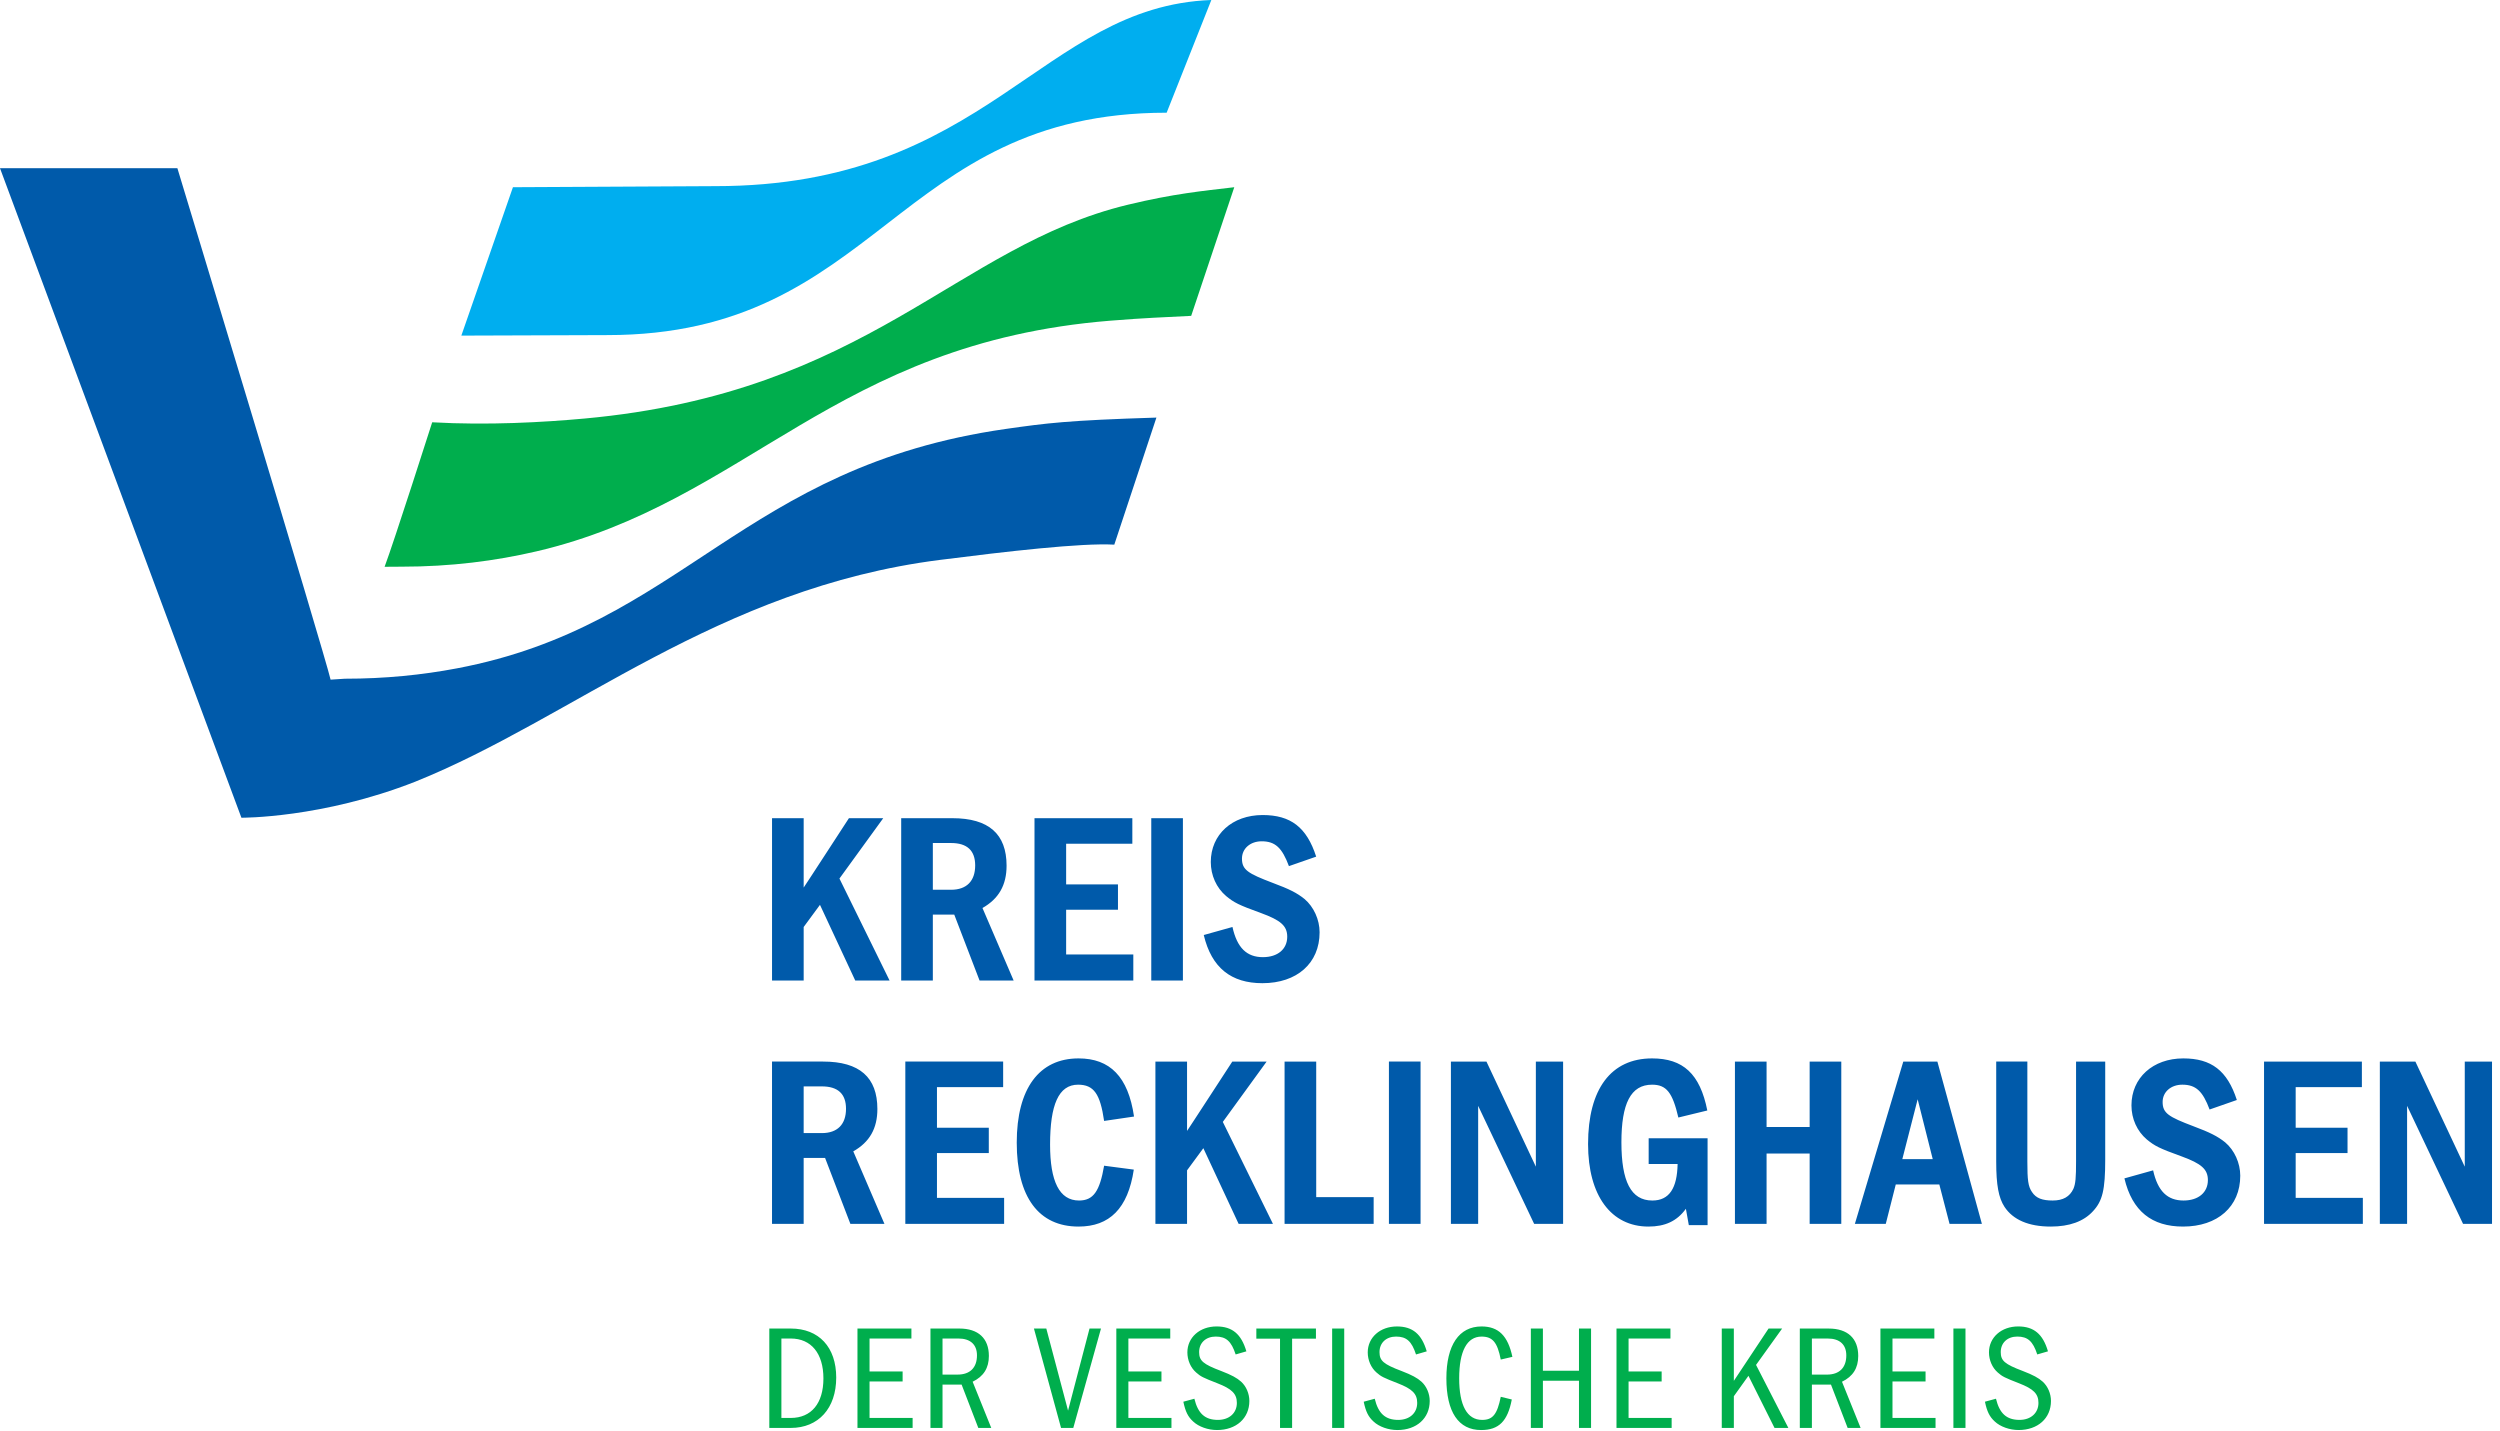 <?xml version="1.0" encoding="UTF-8" standalone="no"?><!DOCTYPE svg PUBLIC "-//W3C//DTD SVG 1.1//EN" "http://www.w3.org/Graphics/SVG/1.1/DTD/svg11.dtd"><svg width="131" height="75" viewBox="0 0 131 75" version="1.1" xmlns="http://www.w3.org/2000/svg" xmlns:xlink="http://www.w3.org/1999/xlink" xml:space="preserve" xmlns:serif="http://www.serif.com/" style="fill-rule:evenodd;clip-rule:evenodd;stroke-linejoin:round;stroke-miterlimit:1.414;"><path d="M69.147,48.854c0,1.619 -1.186,2.665 -2.997,2.665c-1.632,0 -2.665,-0.803 -3.073,-2.524l1.504,-0.421c0.243,1.096 0.753,1.581 1.595,1.581c0.777,0 1.275,-0.421 1.275,-1.071c0,-0.575 -0.357,-0.867 -1.365,-1.237c-1.199,-0.434 -1.415,-0.549 -1.836,-0.893c-0.51,-0.433 -0.804,-1.084 -0.804,-1.785c0,-1.442 1.123,-2.461 2.717,-2.461c1.467,0 2.308,0.638 2.805,2.18l-1.428,0.497c-0.357,-0.956 -0.714,-1.301 -1.428,-1.301c-0.599,0 -1.033,0.383 -1.033,0.906c0,0.587 0.306,0.778 1.619,1.276c0.855,0.318 1.263,0.522 1.658,0.841c0.485,0.409 0.791,1.084 0.791,1.747m-22.802,15.277l-1.785,0l-1.326,-3.456l-1.122,0l0,3.456l-1.658,0l0,-8.505l2.678,0c1.912,0 2.843,0.828 2.843,2.486c0,1.021 -0.408,1.735 -1.263,2.219l1.633,3.8Zm-2.014,-6.032c0,-0.777 -0.422,-1.172 -1.263,-1.172l-0.956,0l0,2.447l0.956,0c0.816,0 1.263,-0.459 1.263,-1.275m8.285,6.032l-5.177,0l0,-8.505l5.126,0l0,1.338l-3.468,0l0,2.13l2.716,0l0,1.326l-2.716,0l0,2.347l3.519,0l0,1.364Zm6.807,-5.624l-1.568,0.23c-0.204,-1.415 -0.536,-1.9 -1.365,-1.9c-1.02,0 -1.466,1.058 -1.466,3.137c0,1.926 0.484,2.933 1.517,2.933c0.753,0 1.084,-0.485 1.314,-1.824l1.556,0.204c-0.306,2.041 -1.276,2.985 -2.896,2.985c-2.078,0 -3.238,-1.531 -3.238,-4.4c0,-2.831 1.173,-4.412 3.238,-4.412c1.646,0 2.602,0.956 2.908,3.047m7.279,5.624l-1.798,0l-1.849,-3.966l-0.854,1.161l0,2.805l-1.658,0l0,-8.505l1.658,0l0,3.634c0,0.012 2.371,-3.634 2.371,-3.634l1.799,0l-2.296,3.162l2.627,5.343Zm5.277,0l-4.668,0l0,-8.505l1.658,0l0,7.102l3.01,0l0,1.403Zm2.458,0l-1.658,0l0,-8.506l1.658,0l0,8.506Zm7.469,0l-1.517,0l-2.934,-6.185l0,6.185l-1.428,0l0,-8.505l1.862,0l2.589,5.508l0,-5.508l1.428,0l0,8.505Zm7.57,0.064l-0.983,0l-0.153,-0.855c-0.471,0.651 -1.096,0.932 -1.963,0.932c-1.952,0 -3.163,-1.62 -3.163,-4.323c0,-2.895 1.211,-4.489 3.354,-4.489c1.619,0 2.512,0.803 2.894,2.729l-1.517,0.369c-0.306,-1.313 -0.624,-1.721 -1.377,-1.721c-1.123,0 -1.607,0.995 -1.607,3.022c0,2.041 0.498,3.048 1.62,3.048c0.892,0 1.3,-0.65 1.325,-1.913l-1.517,0l0,-1.351l3.087,0l0,4.552Zm7.007,-0.064l-1.658,0l0,-3.685l-2.257,0l0,3.685l-1.658,0l0,-8.505l1.658,0l0,3.43l2.257,0l0,-3.43l1.658,0l0,8.505Zm7.368,0l-1.695,0l-0.536,-2.066l-2.282,0l-0.524,2.066l-1.619,0l2.537,-8.505l1.786,0l2.333,8.505Zm-2.576,-3.392l-0.79,-3.137l-0.804,3.137l1.594,0Zm9.038,0.029c0,1.579 -0.142,2.164 -0.642,2.7c-0.488,0.535 -1.231,0.804 -2.213,0.804c-1.161,0 -1.977,-0.357 -2.423,-1.034c-0.307,-0.471 -0.434,-1.133 -0.434,-2.368l0,-5.244l1.632,0l0,5.244c0,0.955 0.039,1.299 0.243,1.592c0.216,0.33 0.548,0.445 1.085,0.445c0.548,0 0.892,-0.204 1.084,-0.611c0.114,-0.267 0.14,-0.573 0.14,-1.451l0,-5.219l1.528,0l0,5.142Zm7.076,0.839c0,1.619 -1.187,2.665 -2.997,2.665c-1.632,0 -2.666,-0.804 -3.073,-2.525l1.504,-0.421c0.243,1.096 0.753,1.581 1.595,1.581c0.777,0 1.275,-0.421 1.275,-1.071c0,-0.574 -0.357,-0.867 -1.365,-1.237c-1.199,-0.434 -1.415,-0.548 -1.837,-0.893c-0.51,-0.434 -0.803,-1.084 -0.803,-1.785c0,-1.441 1.123,-2.461 2.717,-2.461c1.466,0 2.307,0.637 2.805,2.18l-1.428,0.498c-0.357,-0.956 -0.714,-1.301 -1.428,-1.301c-0.599,0 -1.033,0.383 -1.033,0.905c0,0.587 0.306,0.778 1.619,1.275c0.855,0.32 1.262,0.524 1.658,0.842c0.485,0.408 0.791,1.084 0.791,1.748m6.424,2.524l-5.178,0l0,-8.505l5.127,0l0,1.338l-3.469,0l0,2.13l2.717,0l0,1.326l-2.717,0l0,2.347l3.52,0l0,1.364Zm6.768,0l-1.517,0l-2.933,-6.185l0,6.185l-1.428,0l0,-8.505l1.862,0l2.588,5.508l0,-5.508l1.428,0l0,8.505Zm-83.968,-12.752l-1.799,0l-1.848,-3.966l-0.854,1.161l0,2.805l-1.658,0l0,-8.506l1.658,0l0,3.635c0,0.013 2.371,-3.635 2.371,-3.635l1.798,0l-2.295,3.163l2.627,5.343Zm6.501,0l-1.786,0l-1.326,-3.455l-1.122,0l0,3.455l-1.658,0l0,-8.506l2.678,0c1.913,0 2.844,0.83 2.844,2.487c0,1.02 -0.408,1.734 -1.263,2.219l1.633,3.8Zm-2.015,-6.032c0,-0.777 -0.421,-1.173 -1.262,-1.173l-0.957,0l0,2.449l0.957,0c0.815,0 1.262,-0.459 1.262,-1.276m8.286,6.032l-5.178,0l0,-8.506l5.127,0l0,1.34l-3.469,0l0,2.129l2.716,0l0,1.327l-2.716,0l0,2.345l3.52,0l0,1.365Zm2.599,0l-1.658,0l0,-8.506l1.658,0l0,8.506Z" style="fill:#005aaa;fill-rule:nonzero;"/><path d="M107.314,70.81l-0.561,0.163c-0.228,-0.694 -0.501,-0.937 -1.047,-0.937c-0.516,0 -0.867,0.328 -0.867,0.813c0,0.453 0.203,0.632 1.156,0.991c0.546,0.211 0.82,0.359 1.046,0.562c0.265,0.242 0.43,0.626 0.43,1.008c0,0.905 -0.687,1.523 -1.695,1.523c-0.468,0 -0.96,-0.172 -1.249,-0.446c-0.273,-0.249 -0.407,-0.515 -0.516,-1.038l0.578,-0.156c0.187,0.773 0.555,1.109 1.234,1.109c0.593,0 0.992,-0.36 0.992,-0.89c0,-0.477 -0.258,-0.734 -1.024,-1.031c-0.741,-0.289 -0.874,-0.352 -1.108,-0.562c-0.289,-0.251 -0.461,-0.649 -0.461,-1.055c0,-0.781 0.648,-1.359 1.531,-1.359c0.819,0 1.296,0.399 1.561,1.305m-67.002,-1.195l1.124,0c1.476,0 2.382,0.976 2.382,2.569c0,1.609 -0.929,2.639 -2.382,2.639l-1.124,0l0,-5.208Zm0.633,0.523l0,4.162l0.491,0c1.078,0 1.711,-0.765 1.711,-2.07c0,-1.311 -0.641,-2.092 -1.711,-2.092l-0.491,0Zm3.986,-0.523l2.827,0l0,0.523l-2.194,0l0,1.726l1.733,0l0,0.523l-1.733,0l0,1.913l2.257,0l0,0.523l-2.89,0l0,-5.208Zm3.825,0l1.515,0c0.992,0 1.546,0.515 1.546,1.436c0,0.633 -0.273,1.071 -0.851,1.351l0.976,2.421l-0.679,0l-0.875,-2.272l-1,0l0,2.272l-0.632,0l0,-5.208Zm0.632,0.523l0,1.89l0.789,0c0.649,0 1.016,-0.36 1.016,-1.008c0,-0.562 -0.344,-0.882 -0.969,-0.882l-0.836,0Zm4.79,-0.523l0.648,0l1.14,4.302l1.125,-4.302l0.601,0l-1.452,5.208l-0.641,0l-1.421,-5.208Zm4.317,0l2.826,0l0,0.523l-2.194,0l0,1.726l1.733,0l0,0.523l-1.733,0l0,1.913l2.257,0l0,0.523l-2.889,0l0,-5.208Zm6.815,1.195l-0.562,0.163c-0.227,-0.694 -0.5,-0.937 -1.046,-0.937c-0.516,0 -0.868,0.328 -0.868,0.813c0,0.453 0.204,0.632 1.156,0.991c0.547,0.211 0.821,0.359 1.047,0.562c0.265,0.242 0.429,0.626 0.429,1.008c0,0.905 -0.687,1.523 -1.695,1.523c-0.468,0 -0.96,-0.172 -1.249,-0.446c-0.273,-0.249 -0.406,-0.515 -0.515,-1.038l0.578,-0.156c0.188,0.773 0.555,1.109 1.233,1.109c0.594,0 0.993,-0.36 0.993,-0.89c0,-0.477 -0.259,-0.734 -1.024,-1.031c-0.741,-0.289 -0.875,-0.352 -1.108,-0.562c-0.29,-0.251 -0.461,-0.649 -0.461,-1.055c0,-0.781 0.648,-1.359 1.53,-1.359c0.82,0 1.296,0.399 1.562,1.305m0.522,-1.195l3.123,0l0,0.53l-1.249,0l0,4.678l-0.633,0l0,-4.678l-1.241,0l0,-0.53Zm3.972,0l0.633,0l0,5.208l-0.633,0l0,-5.208Zm4.957,1.195l-0.562,0.163c-0.227,-0.694 -0.5,-0.937 -1.047,-0.937c-0.515,0 -0.866,0.328 -0.866,0.813c0,0.453 0.203,0.632 1.155,0.991c0.547,0.211 0.82,0.359 1.047,0.562c0.265,0.242 0.429,0.626 0.429,1.008c0,0.905 -0.687,1.523 -1.694,1.523c-0.469,0 -0.961,-0.172 -1.25,-0.446c-0.273,-0.249 -0.406,-0.515 -0.515,-1.038l0.578,-0.156c0.187,0.773 0.554,1.109 1.233,1.109c0.594,0 0.992,-0.36 0.992,-0.89c0,-0.477 -0.257,-0.734 -1.022,-1.031c-0.743,-0.289 -0.875,-0.352 -1.11,-0.562c-0.288,-0.251 -0.46,-0.649 -0.46,-1.055c0,-0.781 0.648,-1.359 1.53,-1.359c0.82,0 1.297,0.399 1.562,1.305m3.879,2.381l0.578,0.141c-0.218,1.14 -0.679,1.601 -1.609,1.601c-1.186,0 -1.819,-0.945 -1.819,-2.71c0,-1.742 0.664,-2.718 1.843,-2.718c0.89,0 1.382,0.492 1.616,1.593l-0.609,0.141c-0.179,-0.906 -0.429,-1.203 -1.007,-1.203c-0.765,0 -1.172,0.766 -1.172,2.187c0,1.421 0.414,2.179 1.203,2.179c0.555,0 0.789,-0.289 0.976,-1.211m1.576,-3.576l0.632,0l0,2.21l1.89,0l0,-2.21l0.633,0l0,5.208l-0.633,0l0,-2.475l-1.89,0l0,2.475l-0.632,0l0,-5.208Zm4.488,0l2.827,0l0,0.523l-2.194,0l0,1.726l1.733,0l0,0.523l-1.733,0l0,1.913l2.257,0l0,0.523l-2.89,0l0,-5.208Zm5.516,0l0.633,0l0,2.741l1.819,-2.741l0.711,0l-1.367,1.905l1.694,3.303l-0.725,0l-1.367,-2.732l-0.765,1.069l0,1.663l-0.633,0l0,-5.208Zm4.09,0l1.515,0c0.992,0 1.546,0.515 1.546,1.436c0,0.633 -0.273,1.071 -0.851,1.351l0.976,2.421l-0.679,0l-0.874,-2.272l-1,0l0,2.272l-0.633,0l0,-5.208Zm0.633,0.523l0,1.89l0.788,0c0.649,0 1.015,-0.36 1.015,-1.008c0,-0.562 -0.343,-0.882 -0.968,-0.882l-0.835,0Zm3.591,-0.523l2.826,0l0,0.523l-2.194,0l0,1.726l1.733,0l0,0.523l-1.733,0l0,1.913l2.256,0l0,0.523l-2.888,0l0,-5.208Zm3.824,0l0.633,0l0,5.208l-0.633,0l0,-5.208Z" style="fill:#00ae4d;fill-rule:nonzero;"/><path d="M30.625,21.932c14.914,-1.364 19.438,-9.026 28.474,-11.204c2.415,-0.582 3.911,-0.72 5.577,-0.918l-2.258,6.741c-1.448,0.076 -2.362,0.102 -4.25,0.254c-14.442,1.166 -19.038,9.513 -30.057,12.086c-2.156,0.503 -4.485,0.803 -7.076,0.803l-0.882,0.006c0.499,-1.329 2.494,-7.572 2.494,-7.572c2.914,0.166 5.827,0 7.978,-0.196" style="fill:#00ae4d;fill-rule:nonzero;"/><path d="M37.486,9.754c14.227,0 17.082,-9.422 25.988,-9.754l-2.342,5.906c-14.227,0 -15.083,11.653 -29.31,11.653l-7.648,0.027l2.704,-7.776l10.608,-0.056Z" style="fill:#00aeef;fill-rule:nonzero;"/><path d="M21.77,40.956c-4.899,1.928 -9.12,1.893 -9.12,1.893l-2.656,-7.144l-9.994,-26.891l9.295,0c0,0 7.738,25.515 8.028,26.8l0.746,-0.049c2.11,0 4.053,-0.198 5.873,-0.543c11.839,-2.24 14.942,-10.571 28.76,-12.545c2.133,-0.304 3.217,-0.45 7.894,-0.595l-2.207,6.658c-1.722,-0.099 -5.668,0.358 -9.141,0.8c-11.649,1.481 -19.225,8.297 -27.478,11.616" style="fill:#005aaa;fill-rule:nonzero;"/></svg>